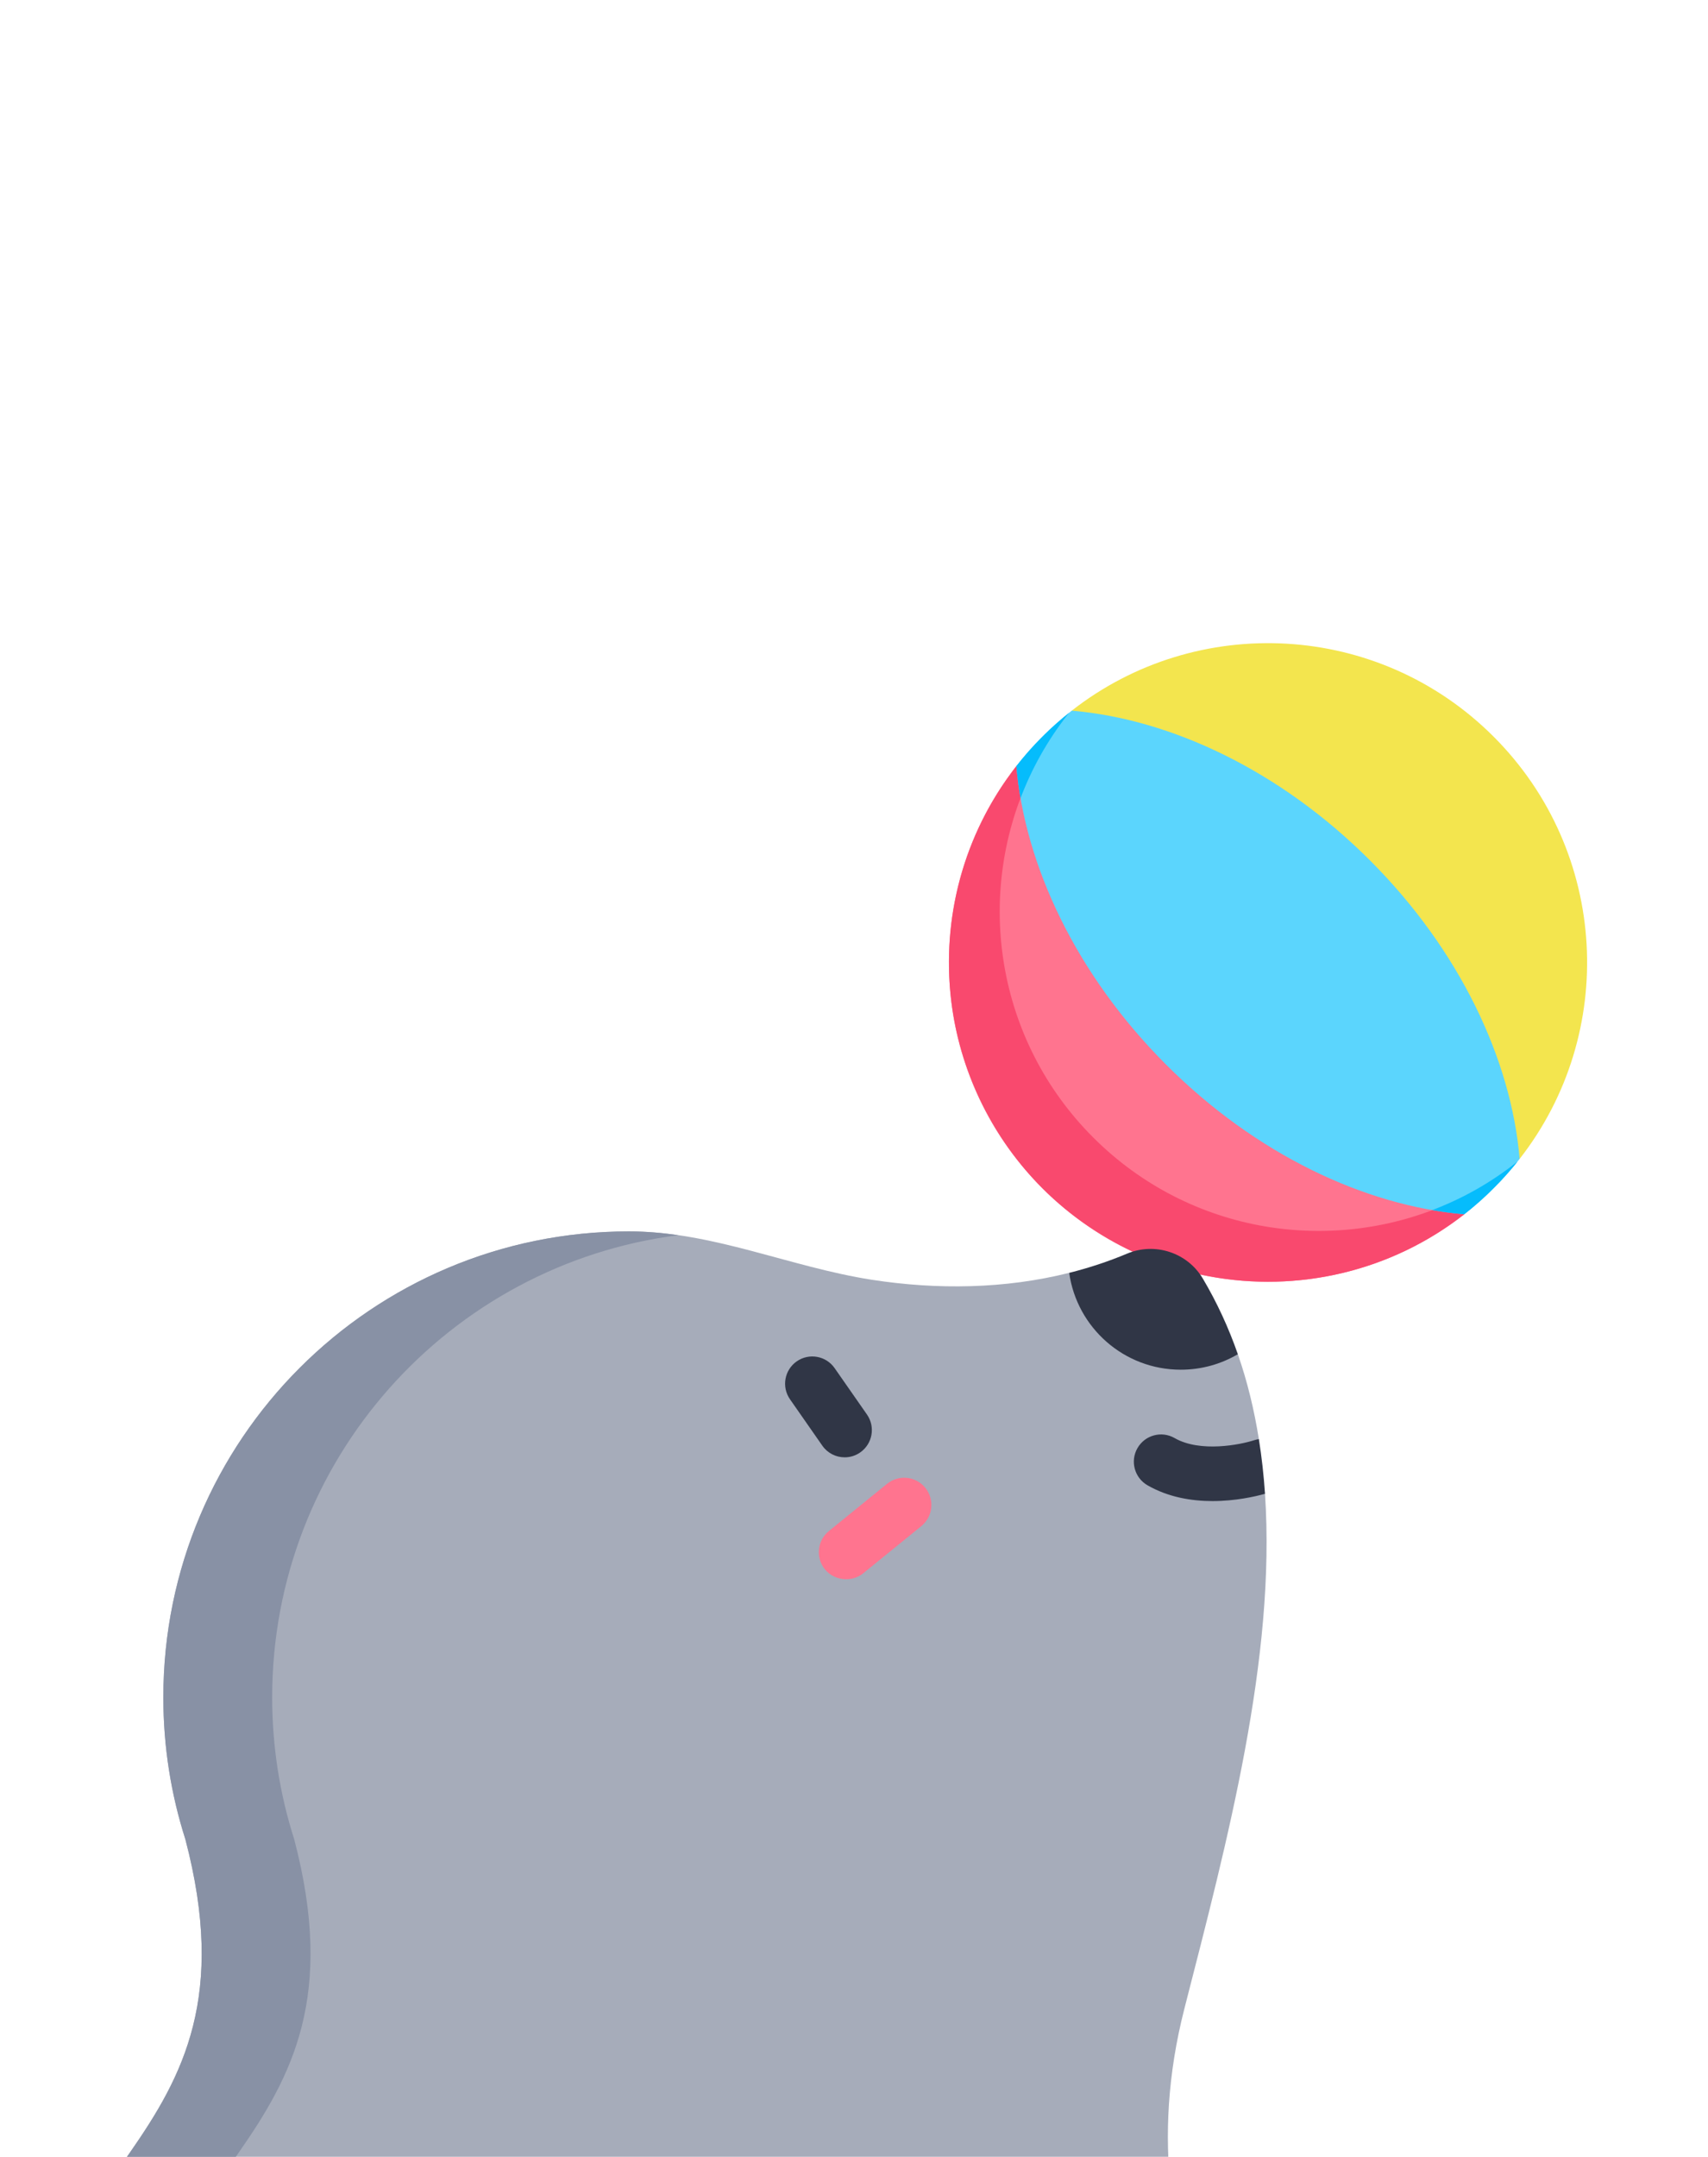 <?xml version="1.0" encoding="UTF-8" standalone="no"?>
<svg
   xmlns:dc="http://purl.org/dc/elements/1.1/"
   xmlns:cc="http://creativecommons.org/ns#"
   xmlns:rdf="http://www.w3.org/1999/02/22-rdf-syntax-ns#"
   xmlns:svg="http://www.w3.org/2000/svg"
   xmlns="http://www.w3.org/2000/svg"
   xmlns:sodipodi="http://sodipodi.sourceforge.net/DTD/sodipodi-0.dtd"
   xmlns:inkscape="http://www.inkscape.org/namespaces/inkscape"
   height="612pt"
   viewBox="-32 0 485 612"
   width="485pt"
   version="1.1"
   id="svg42"
   sodipodi:docname="seal.svg"
   inkscape:version="0.92.4 (5da689c313, 2019-01-14)">
  <defs
     id="defs46" />
  <sodipodi:namedview
     pagecolor="#ffffff"
     bordercolor="#666666"
     borderopacity="1"
     objecttolerance="10"
     gridtolerance="10"
     guidetolerance="10"
     inkscape:pageopacity="0"
     inkscape:pageshadow="2"
     inkscape:window-width="1920"
     inkscape:window-height="1001"
     id="namedview44"
     showgrid="false"
     inkscape:zoom="0.48889805"
     inkscape:cx="430.78672"
     inkscape:cy="475.53595"
     inkscape:window-x="-9"
     inkscape:window-y="-9"
     inkscape:window-maximized="1"
     inkscape:current-layer="svg42" />
  <path
     d="m 304.324,569.945 c 12.203,-47.551 26.02,-99.547 22.879,-146.07 l -4.469,-6.008 2.73,-9.496 c -1.32,-8.273 -3.254,-16.332 -5.969,-24.102 l -47.891,-23.086 c -18.234,4.574 -37.469,4.84 -56.051,1.961 -23.266,-3.613 -45.105,-13.723 -68.965,-13.723 -73.016,0 -132.211,59.195 -132.211,132.215 0,14.047 2.195,27.582 6.258,40.285 C 43.988,610.785 -28.5,612.824 -28.5,694.5 H 331.891 c 0,0 -46.965,-49.004 -27.566,-124.555 z m 0,0"
     id="path12"
     inkscape:connector-curvature="0"
     style="fill:#a6acba" />
  <path
     d="m 51.543,521.922 c -4.062,-12.703 -6.258,-26.238 -6.258,-40.285 0,-67.293 50.273,-122.844 115.313,-131.141 -4.609,-0.668 -9.266,-1.074 -14.008,-1.074 -73.016,0 -132.211,59.195 -132.211,132.215 0,14.047 2.195,27.582 6.258,40.285 C 43.988,610.785 -28.5,612.824 -28.5,694.5 H 2.406 c 0,-81.676 72.484,-83.715 49.137,-172.578 z m 0,0"
     id="path14"
     inkscape:connector-curvature="0"
     style="fill:#8891a5" />
  <path
     d="m 272.332,201.656 c 35.551,-27.801 87.074,-25.34 119.801,7.383 32.723,32.723 35.184,84.246 7.383,119.801 z m 0,0"
     id="path16"
     inkscape:connector-curvature="0"
     style="fill:#f3e54e" />
  <path
     d="m 383.793,344.562 c -35.555,27.801 -87.078,25.34 -119.801,-7.383 -32.723,-32.723 -35.188,-84.246 -7.387,-119.801 z m 0,0"
     id="path18"
     inkscape:connector-curvature="0"
     style="fill:#ff748f" />
  <path
     d="m 311.426,362.176 c 24.926,4.633 51.418,-1.23 72.367,-17.613 l -3.508,-3.508 c -33.453,15.348 -74.324,9.25 -101.871,-18.297 -27.551,-27.551 -33.645,-68.422 -18.301,-101.871 l -3.508,-3.508 c -0.57,0.73 -1.109,1.477 -1.656,2.223 -14.289,19.473 -19.828,43.355 -16.594,66.246 2.715,19.203 11.82,37.512 25.637,51.332 12.832,12.832 29.59,21.684 47.434,24.996 z m 0,0"
     id="path20"
     inkscape:connector-curvature="0"
     style="fill:#f9496e" />
  <path
     d="m 357.023,244.145 c 25.465,25.465 40.082,56.453 42.492,84.695 -2.258,2.895 -4.719,5.676 -7.383,8.34 -2.664,2.664 -5.445,5.125 -8.34,7.383 -28.242,-2.41 -59.23,-17.027 -84.695,-42.488 -25.461,-25.465 -40.078,-56.453 -42.492,-84.695 2.262,-2.895 4.723,-5.676 7.387,-8.34 2.664,-2.664 5.445,-5.125 8.34,-7.383 28.238,2.41 59.23,17.027 84.691,42.488 z m 0,0"
     id="path22"
     inkscape:connector-curvature="0"
     style="fill:#5bd5fd" />
  <path
     d="m 257.797,226.469 c 3.152,-8.305 7.551,-16.246 13.234,-23.512 0.188,-0.242 0.387,-0.48 0.578,-0.719 -1.305,1.039 -2.59,2.121 -3.852,3.246 -4.023,3.586 -7.809,7.613 -11.148,11.895 0.254,3 0.656,6.035 1.188,9.09 z m 0,0"
     id="path24"
     inkscape:connector-curvature="0"
     style="fill:#05bcfc" />
  <path
     d="m 398.215,330.141 c -7.266,5.684 -15.207,10.082 -23.512,13.234 3.055,0.531 6.09,0.934 9.09,1.188 2.316,-1.805 4.555,-3.75 6.727,-5.816 0.539,-0.516 2.848,-2.824 3.453,-3.465 1.727,-1.828 3.387,-3.73 4.965,-5.719 -0.242,0.191 -0.48,0.391 -0.723,0.578 z m 0,0"
     id="path26"
     inkscape:connector-curvature="0"
     style="fill:#05bcfc" />
  <g
     id="g34"
     style="fill:#303646"
     transform="translate(-28.5,182.5)">
    <path
       d="m 347.996,201.77 c -4.758,2.797 -10.289,4.398 -16.203,4.398 -16.152,0 -29.496,-11.945 -31.688,-27.484 5.582,-1.398 11.078,-3.203 16.426,-5.449 7.91,-3.32 17.133,-0.309 21.512,7.062 4.07,6.863 7.359,14.039 9.953,21.473 z m 0,0"
       id="path28"
       inkscape:connector-curvature="0" />
    <path
       d="m 236.355,231.031 c -2.441,0 -4.844,-1.152 -6.348,-3.305 l -9.184,-13.168 c -2.441,-3.5 -1.586,-8.316 1.914,-10.758 3.5,-2.441 8.316,-1.586 10.758,1.914 l 9.188,13.172 c 2.441,3.496 1.582,8.312 -1.918,10.754 -1.344,0.941 -2.887,1.391 -4.41,1.391 z m 0,0"
       id="path30"
       inkscape:connector-curvature="0" />
    <path
       d="m 322.34,238.965 c 5.969,3.43 12.59,4.48 18.473,4.48 6.492,0 12.074,-1.281 14.895,-2.066 -0.355,-5.246 -0.93,-10.418 -1.742,-15.508 -0.461,0.062 -0.918,0.16 -1.375,0.312 -3.801,1.246 -15.27,3.566 -22.551,-0.617 -3.703,-2.129 -8.422,-0.852 -10.551,2.852 -2.125,3.699 -0.848,8.418 2.852,10.547 z m 0,0"
       id="path32"
       inkscape:connector-curvature="0" />
  </g>
  <path
     d="m 208.242,448.121 c -2.262,-0.012 -4.52,-0.973 -6.004,-2.805 -2.691,-3.316 -2.184,-8.18 1.133,-10.867 l 16.512,-13.398 c 3.312,-2.691 8.176,-2.184 10.867,1.133 2.688,3.312 2.18,8.18 -1.133,10.867 0,0 -16.508,13.395 -16.512,13.398 -1.398,1.137 -3.133,1.68 -4.863,1.672 z m 0,0"
     id="path36"
     inkscape:connector-curvature="0"
     style="fill:#ff748f" />
</svg>
